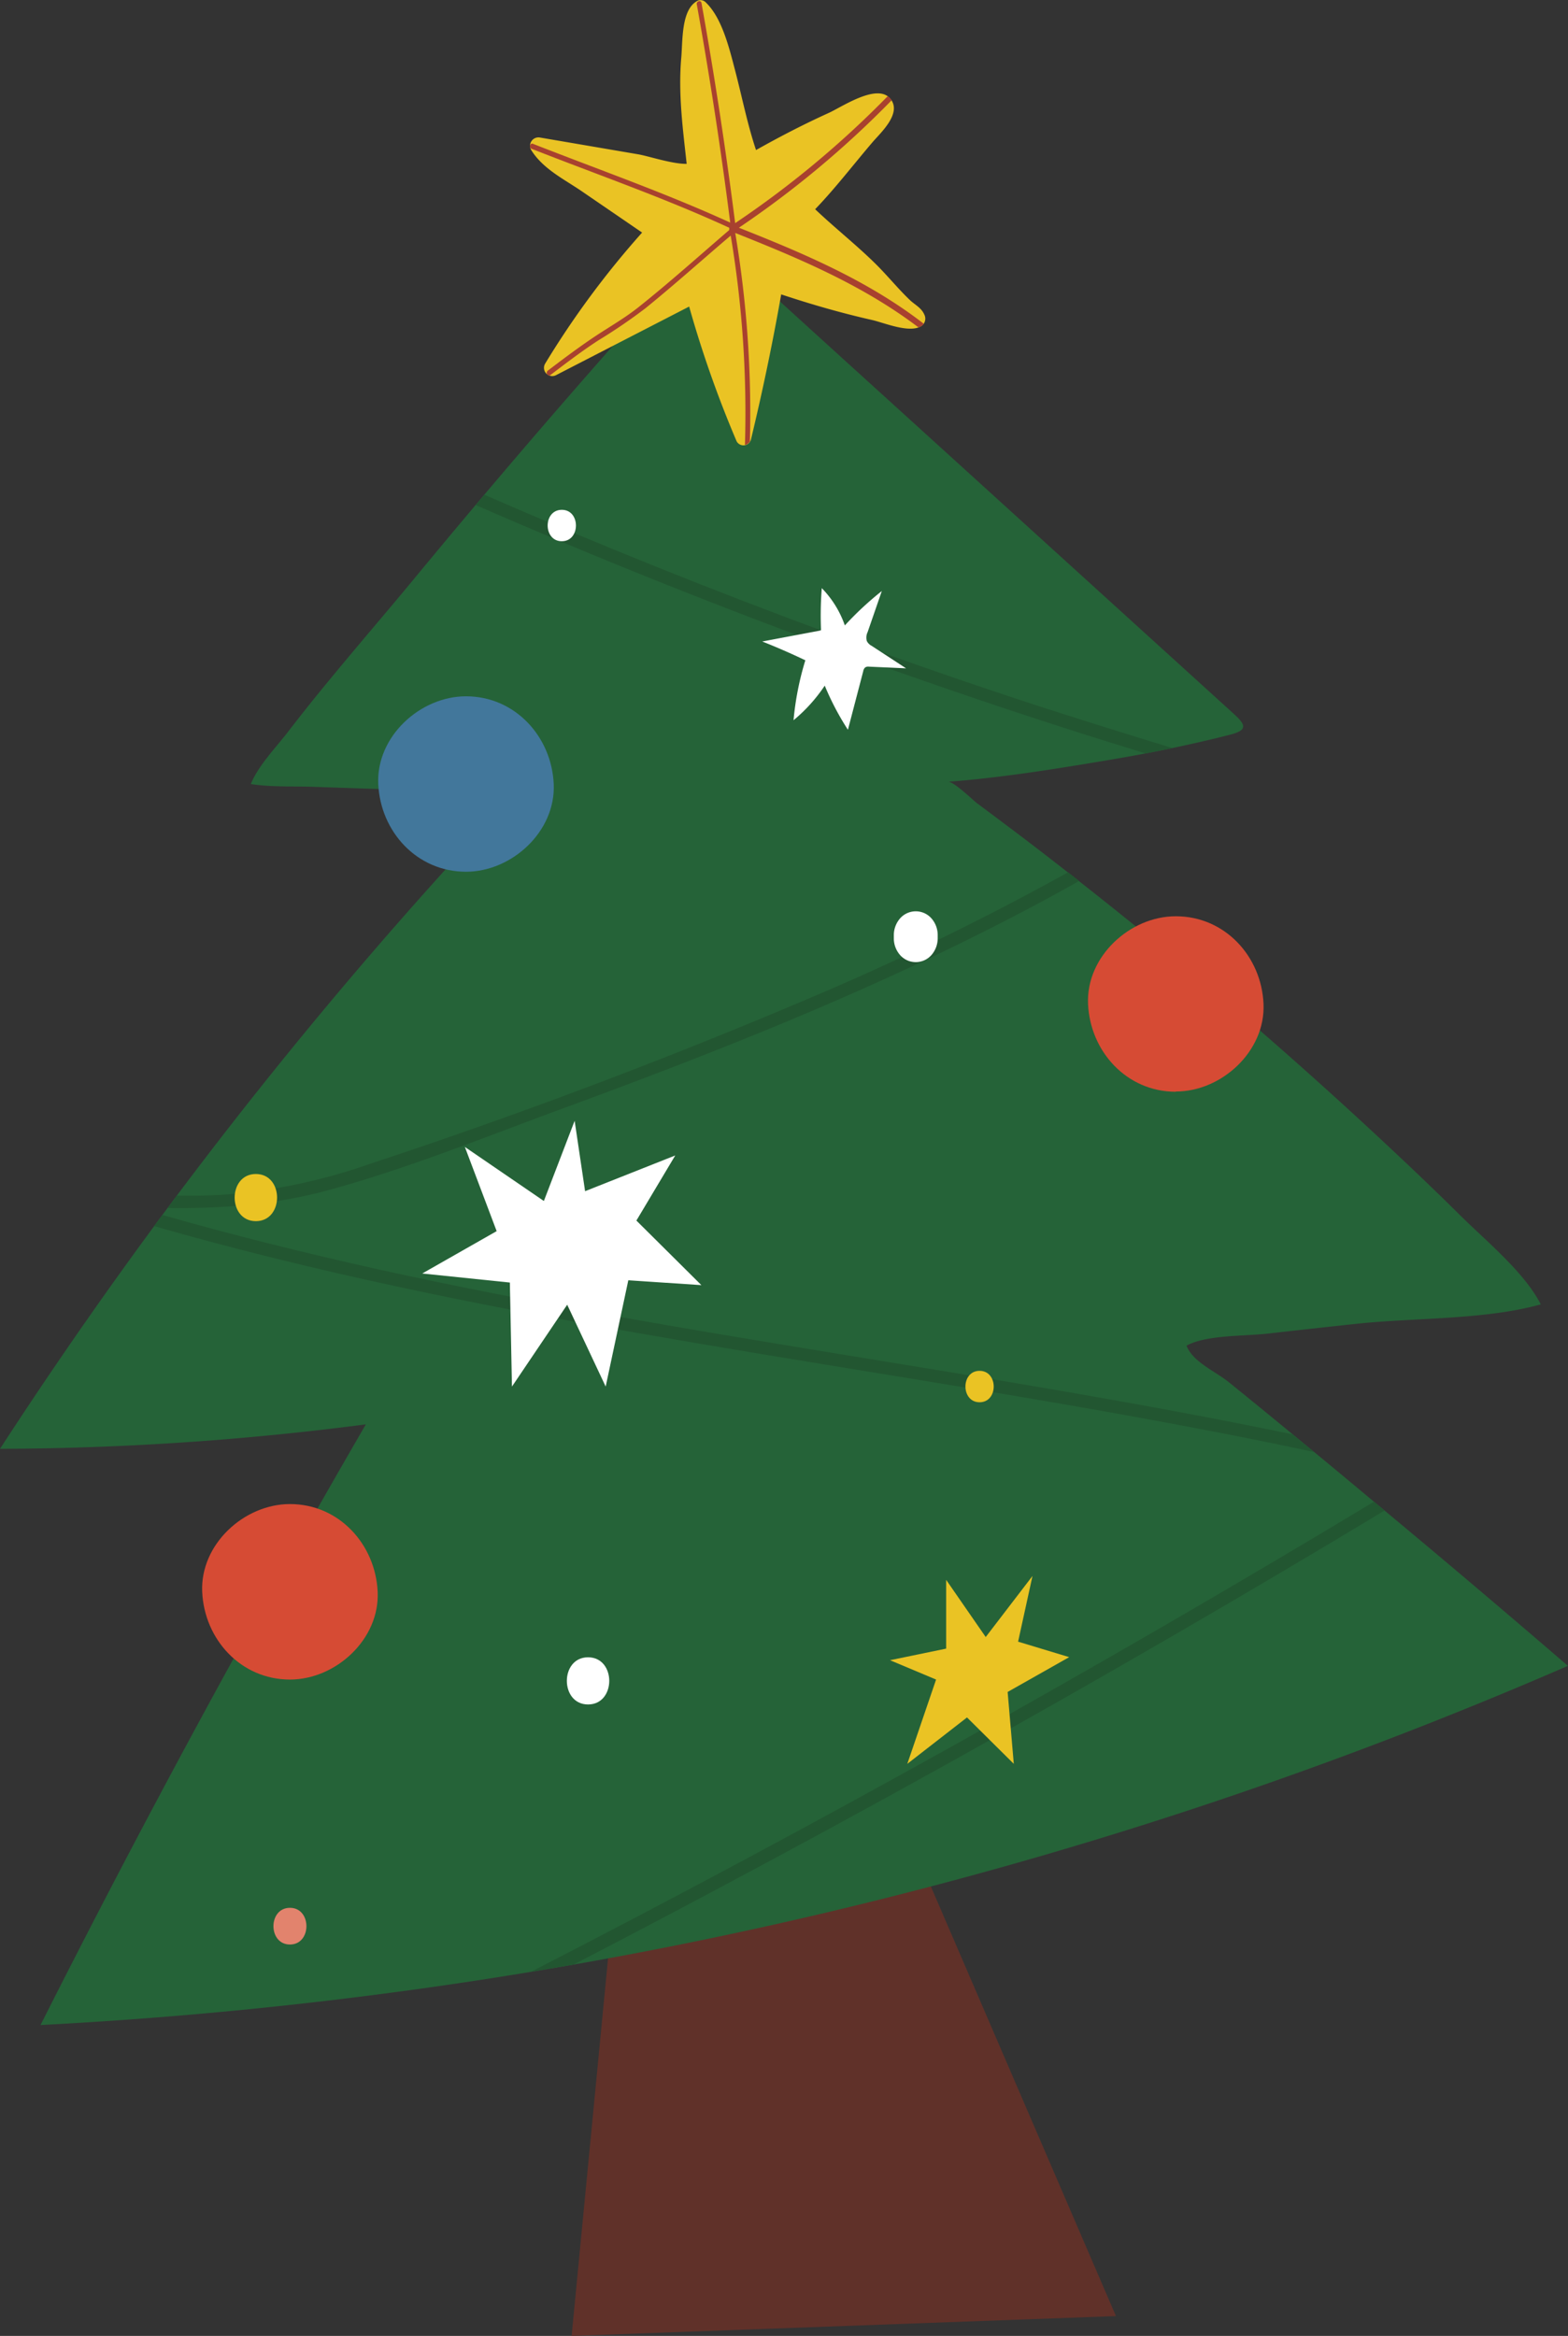 <?xml version="1.0" encoding="UTF-8"?> <svg xmlns="http://www.w3.org/2000/svg" viewBox="0 0 290.96 433.4"><rect x="0" y="0" width="290.96" height="433.4" fill="#333333" stroke="none"/> <defs> <style>.cls-1{fill:#603129;}.cls-2{fill:#256338;}.cls-3{fill:#225631;}.cls-4{fill:#eac324;}.cls-5{fill:none;}.cls-6{fill:#a8412f;}.cls-7{fill:#42779b;}.cls-8{fill:#d64b34;}.cls-9{fill:#fff;}.cls-10{fill:#e2836d;}</style> </defs> <title>Asset 1</title> <g id="Layer_2" data-name="Layer 2"> <g id="object"> <polygon class="cls-1" points="114.77 343.25 106.07 433.4 207.08 429.72 164.83 331.67 114.77 343.25"></polygon> <path class="cls-2" d="M131.22,44.68c.57-.27,1.15-.09,1.84.6,1.47,1.44,3,2.8,4.57,4.19L147,58q9.39,8.55,18.8,17.08l37.61,34.17L229,132.5c2.29,2.07,2.4,3-.68,3.79-2.45.65-4.92,1.22-7.4,1.77-4.92,1.11-9.89,2.06-14.88,2.9-9.92,1.67-20.06,3.32-30.11,4.09,1.05-.08,4.49,3.31,5.39,4,1.79,1.33,3.57,2.66,5.35,4q5.34,4,10.61,8.13,10.74,8.37,21.18,17,18.33,15.2,35.74,31.32c5.53,5.13,11,10.29,16.37,15.61,5,5,12.2,10.78,15.34,16.9-10.4,2.9-23.29,2.45-34.15,3.6q-8.24.88-16.48,1.82c-4.45.51-11.37.22-15.1,2.23,1.09,3,5.35,4.77,7.87,6.81q4.47,3.61,8.92,7.27,9.09,7.44,18.12,15,18.06,15,35.85,30.34A817.94,817.94,0,0,1,7.52,375.72Q36,319.22,67.89,264.27A534.73,534.73,0,0,1,0,268.81a854.33,854.33,0,0,1,95.52-121.4l-24.78-1L58.55,146c-3.9-.16-8.14.08-12-.53,1.34-3.41,4.74-6.86,7-9.83q3.77-4.89,7.72-9.66c5-6.08,10.25-12.17,15.22-18.17Q92,89,108.05,70.63q6.26-7.17,12.58-14.28,3.16-3.56,6.35-7.1c1-1.17,2.22-2.3,3.16-3.55A3.24,3.24,0,0,1,131.22,44.68Z"></path> <path class="cls-3" d="M243.83,269.4l-4-3.28c-56.32-11.68-113.5-18.2-169.71-30.62-13.41-3-26.76-6.29-40-10.08l-1.53,2.07c59.52,17.09,121,24.34,181.64,35.32C221.47,264.85,232.67,267,243.83,269.4Z"></path> <path class="cls-3" d="M196.22,134.65c5.43,1.76,10.88,3.46,16.34,5.14q2.5-.48,5-1L211.7,137q-9.52-2.94-19-6-19.38-6.34-38.55-13.38Q121.69,105.67,89.89,91.8c-.54.63-1.07,1.27-1.61,1.91q33.89,14.79,68.54,27.41Q176.41,128.25,196.22,134.65Z"></path> <path class="cls-3" d="M106.49,364.47q12.77-6.62,25.47-13.38,43.77-23.26,86.74-48.21,19.2-11.14,38.23-22.63c-.6-.51-1.21-1-1.82-1.53l-.13-.11q-76.86,46.31-156.4,87.21C101.22,365.38,103.85,364.93,106.49,364.47Z"></path> <path class="cls-3" d="M61,220.8c14.66-4,29-9.83,43.3-15.09,28-10.28,55.79-21.23,82.47-35q6.81-3.49,13.48-7.26c-.69-.53-1.36-1.08-2.05-1.61A497.62,497.62,0,0,1,150.68,185c-26.94,11.48-54.51,21.86-82.21,31a105.87,105.87,0,0,1-26.3,5.61c-3.12.21-6.25.27-9.37.23l-1.7,2.29C41.13,224.26,51.08,223.52,61,220.8Z"></path> <path class="cls-4" d="M171.5,58.33c-.54-1.23-1.73-1.78-2.64-2.64-2.18-2.08-4.13-4.49-6.27-6.62-3.63-3.6-7.65-6.75-11.33-10.25,3.78-3.93,7.16-8.36,10.71-12.51,1.45-1.69,5.62-5.45,3.12-8.13s-8.91,1.68-11.28,2.76c-4.61,2.09-9.1,4.41-13.52,6.9C138.67,23,137.7,18,136.39,13,135.34,9,134,3.37,131,.48a1.38,1.38,0,0,0-1.42-.4c-3.2,1.44-2.88,7.41-3.16,10.59-.59,6.7.28,13.12,1,19.73-2.66.05-7.06-1.44-9-1.77l-18.21-3.11a1.56,1.56,0,0,0-1.65,2.3c2.17,3.49,6,5.37,9.27,7.58l11.32,7.75a164.7,164.7,0,0,0-18,24.33,1.53,1.53,0,0,0,2,2.14l24.73-12.74a206.74,206.74,0,0,0,8.81,25,1.44,1.44,0,0,0,2.67-.38q3.21-13.33,5.6-26.88c5.56,1.85,11.19,3.47,16.9,4.76,2.2.5,6.92,2.53,9.13,1.1A1.66,1.66,0,0,0,171.5,58.33Z"></path> <path class="cls-5" d="M136.43,43.22a201.42,201.42,0,0,1,2.72,38.71,1.58,1.58,0,0,0,.19-.44q3.21-13.33,5.6-26.88c5.56,1.85,11.19,3.47,16.9,4.76,2,.46,6.17,2.21,8.55,1.37C160,52.87,148.25,47.93,136.43,43.22Z"></path> <path class="cls-5" d="M135.59,43.71c-5.25,4.5-10.43,9.11-15.79,13.46a101.87,101.87,0,0,1-8.8,6c-3.06,2-6,4.22-8.9,6.44a.48.48,0,0,1-.16.08,1.5,1.5,0,0,0,1.19-.07l24.73-12.74a206.74,206.74,0,0,0,8.81,25,1.27,1.27,0,0,0,1.56.7A199,199,0,0,0,135.59,43.71Z"></path> <path class="cls-5" d="M171.25,60a.63.63,0,0,1,.11.13,1.77,1.77,0,0,0,.14-1.77c-.54-1.23-1.73-1.78-2.64-2.64-2.18-2.08-4.13-4.49-6.27-6.62-3.63-3.6-7.65-6.75-11.33-10.25,3.78-3.93,7.16-8.36,10.71-12.51,1.37-1.61,5.19-5.07,3.44-7.7a181,181,0,0,1-28.34,23.64C149,47,160.85,52,171.25,60Z"></path> <path class="cls-5" d="M101.65,68.77c2.8-2.13,5.6-4.27,8.53-6.2s5.8-3.57,8.51-5.72c5.69-4.51,11.13-9.43,16.66-14.17h0a.67.67,0,0,1,0-.24.54.54,0,0,1,0-.18c-11.95-5.51-24.46-9.85-36.67-14.65-.54-.21-.3-1.15.24-.93,12.19,4.79,24.66,9.13,36.61,14.62Q132.91,21,129.3.82c-.11-.61.76-.87.87-.26q3.65,20.33,6.25,40.84a179.76,179.76,0,0,0,28.26-23.55c-2.75-1.93-8.62,2.07-10.87,3.09-4.61,2.09-9.1,4.41-13.52,6.9C138.67,23,137.7,18,136.39,13,135.34,9,134,3.37,131,.48a1.38,1.38,0,0,0-1.42-.4c-3.2,1.44-2.88,7.41-3.16,10.59-.59,6.7.28,13.12,1,19.73-2.66.05-7.06-1.44-9-1.77l-18.21-3.11a1.56,1.56,0,0,0-1.65,2.3c2.17,3.49,6,5.37,9.27,7.58l11.32,7.75a164.7,164.7,0,0,0-18,24.33,1.44,1.44,0,0,0,.39,2A.54.54,0,0,1,101.65,68.77Z"></path> <path class="cls-6" d="M136.43,43.22c11.82,4.71,23.61,9.65,34,17.52a2.2,2.2,0,0,0,.58-.27,1.38,1.38,0,0,0,.39-.37.63.63,0,0,0-.11-.13c-10.4-8-22.27-13-34.18-17.72a181,181,0,0,0,28.34-23.64,2.52,2.52,0,0,0-.32-.43,3.12,3.12,0,0,0-.41-.33A179.76,179.76,0,0,1,136.42,41.4Q133.81,20.9,130.17.56c-.11-.61-1-.35-.87.26Q132.92,21,135.5,41.3c-12-5.49-24.42-9.83-36.61-14.62-.54-.22-.78.72-.24.93,12.21,4.8,24.72,9.14,36.67,14.65a.54.54,0,0,0,0,.18.67.67,0,0,0,0,.24h0c-5.53,4.74-11,9.66-16.66,14.17C116,59,113,60.68,110.18,62.57s-5.73,4.07-8.53,6.2a.54.54,0,0,0-.13.69,2.13,2.13,0,0,0,.42.23.48.48,0,0,0,.16-.08c2.92-2.22,5.84-4.45,8.9-6.44a101.87,101.87,0,0,0,8.8-6c5.36-4.35,10.54-9,15.79-13.46a199,199,0,0,1,2.64,38.86,1.61,1.61,0,0,0,.92-.64A201.42,201.42,0,0,0,136.43,43.22Z"></path> <path class="cls-7" d="M86.47,161.74c8.51,0,16.67-7.48,16.28-16.27s-7.16-16.28-16.28-16.28c-8.52,0-16.68,7.48-16.28,16.28s7.15,16.27,16.28,16.27Z"></path> <path class="cls-8" d="M218.18,202.52c8.52,0,16.67-7.49,16.28-16.28S227.31,170,218.18,170c-8.52,0-16.67,7.49-16.28,16.28s7.15,16.28,16.28,16.28Z"></path> <path class="cls-8" d="M53.8,311.62c8.52,0,16.68-7.49,16.28-16.28s-7.15-16.28-16.28-16.28c-8.51,0-16.67,7.48-16.28,16.28s7.16,16.28,16.28,16.28Z"></path> <path class="cls-9" d="M152.35,116.92a65.47,65.47,0,0,1,.14-7.8,18.67,18.67,0,0,1,4.28,6.92,59.05,59.05,0,0,1,6.86-6.38L161,117.27a2.38,2.38,0,0,0-.15,1.67,2.09,2.09,0,0,0,.9.89l6.38,4.17-6.88-.31a1.06,1.06,0,0,0-.7.14,1.22,1.22,0,0,0-.37.71q-1.42,5.43-2.84,10.86a50.64,50.64,0,0,1-4.3-8.19,29.66,29.66,0,0,1-5.79,6.42,54.33,54.33,0,0,1,2.19-11.12q-4-1.91-8-3.49l10.6-2Z"></path> <polygon class="cls-4" points="175.57 305.88 175.57 293.12 182.91 303.73 191.59 292.4 188.92 304.59 198.4 307.46 186.98 313.92 188.12 327.26 179.44 318.65 168.36 327.26 173.7 311.62 165.15 308.03 175.57 305.88"></polygon> <polygon class="cls-9" points="100.92 222.83 106.63 207.95 108.57 221.01 125.3 214.38 118.09 226.46 130.15 238.44 116.59 237.54 112.39 257.26 105.25 242.07 95 257.26 94.61 237.96 78.35 236.28 92.16 228.42 86.26 212.8 100.92 222.83"></polygon> <path class="cls-9" d="M104.25,100.42c3.49,0,3.5-5.83,0-5.83s-3.5,5.83,0,5.83Z"></path> <path class="cls-9" d="M109.12,316.24c5.24,0,5.25-8.75,0-8.75s-5.24,8.75,0,8.75Z"></path> <path class="cls-4" d="M47.48,226.57c5.24,0,5.25-8.75,0-8.75s-5.25,8.75,0,8.75Z"></path> <path class="cls-9" d="M174,174.13v-.68a4.69,4.69,0,0,0-1.19-3.09,3.88,3.88,0,0,0-5.76,0,4.74,4.74,0,0,0-1.19,3.09v.68a4.69,4.69,0,0,0,1.19,3.1,3.88,3.88,0,0,0,5.76,0,4.74,4.74,0,0,0,1.19-3.1Z"></path> <path class="cls-4" d="M181.77,260.17c3.5,0,3.5-5.83,0-5.83s-3.49,5.83,0,5.83Z"></path> <path class="cls-10" d="M53.8,360.78c4.08,0,4.08-6.81,0-6.81s-4.08,6.81,0,6.81Z"></path> </g> </g> </svg> 